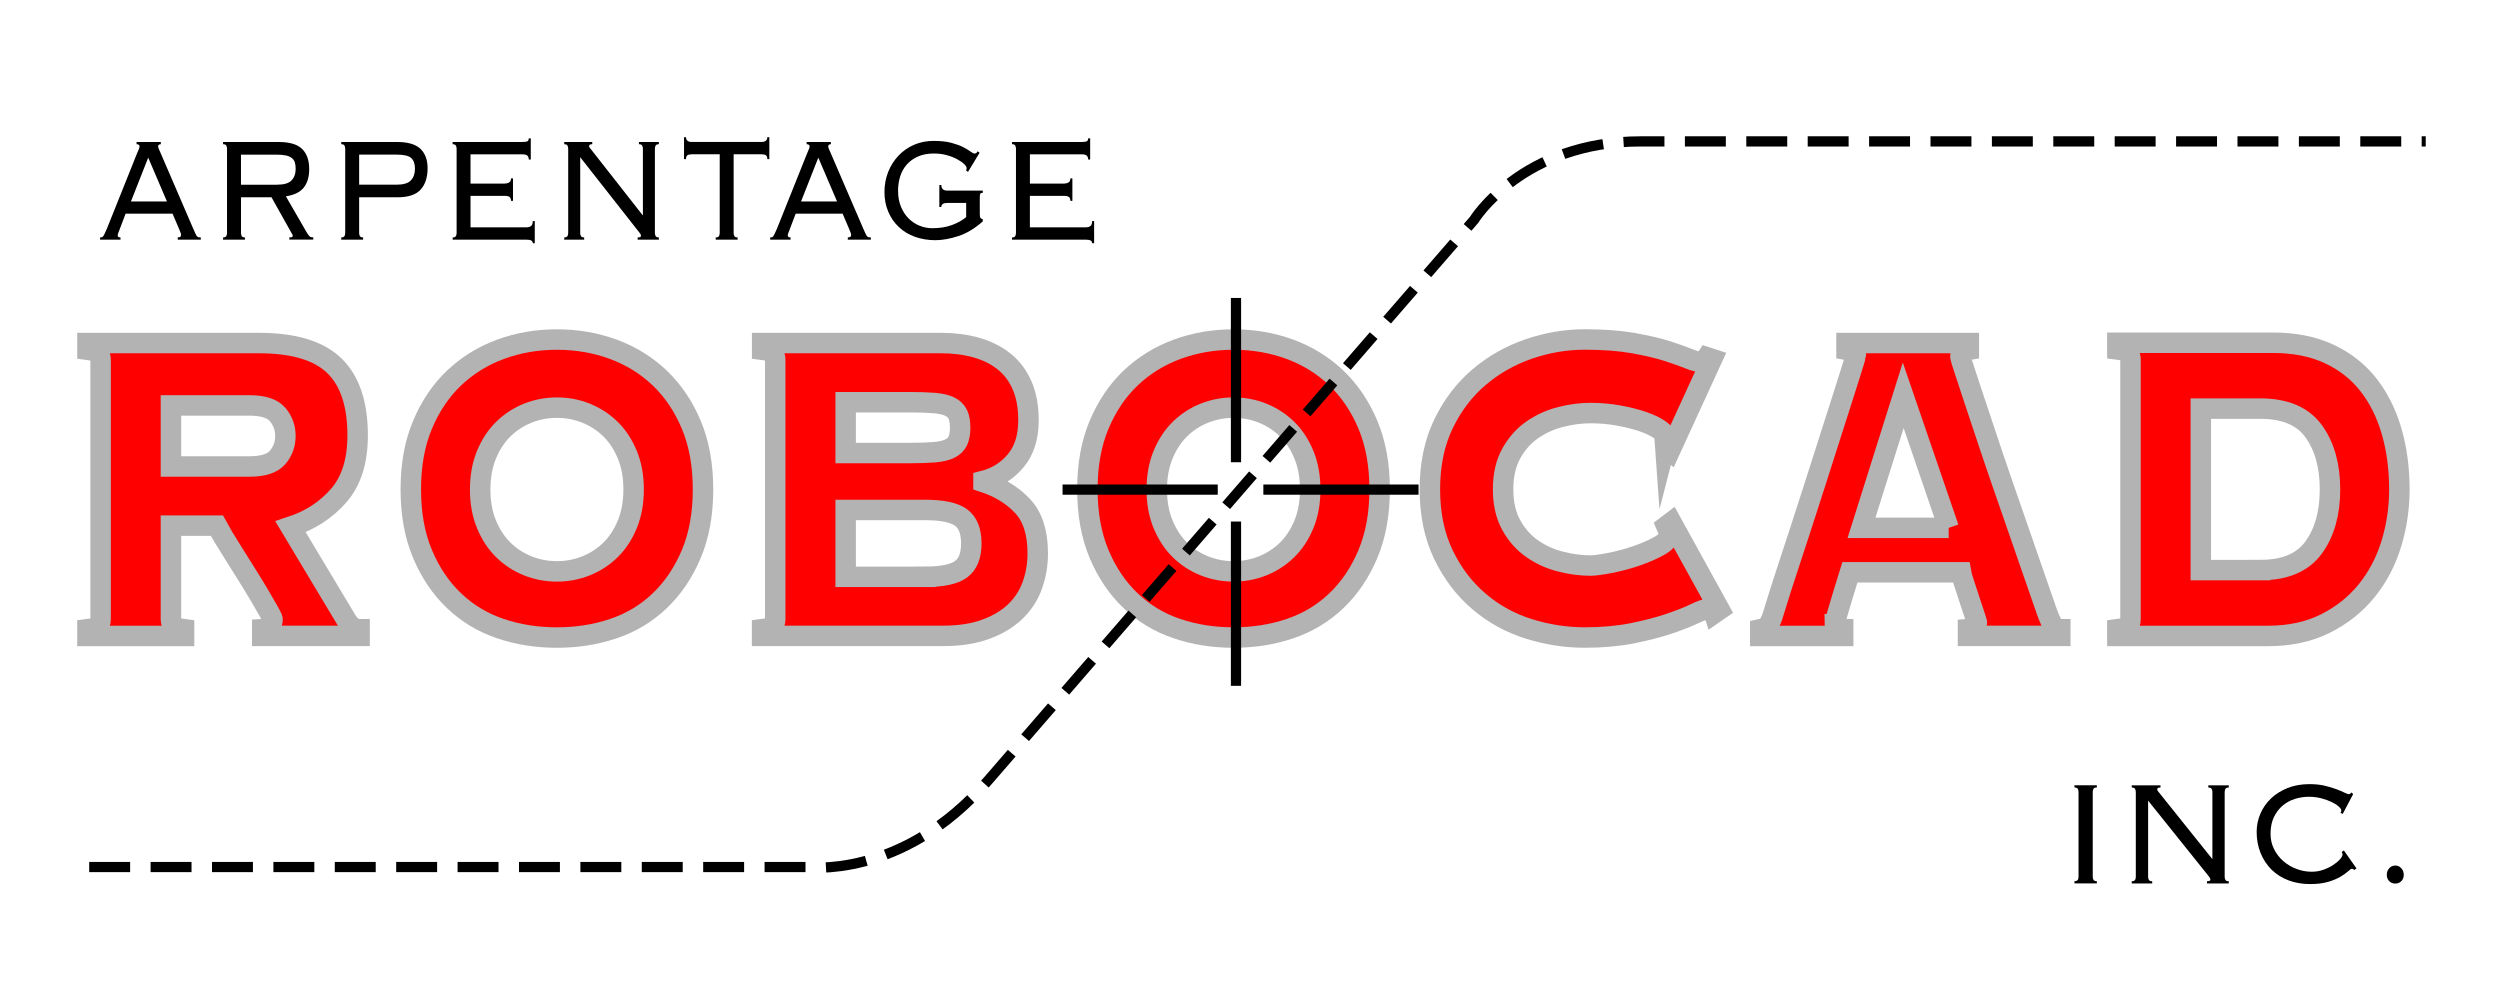 <svg xmlns="http://www.w3.org/2000/svg" id="Layer_2" viewBox="0 0 763.46 305.98"><defs><style>.cls-1,.cls-2,.cls-3{fill:none;}.cls-1,.cls-4{stroke-width:0px;}.cls-2,.cls-3{stroke:#000;stroke-width:3.12px;}.cls-2,.cls-5{stroke-miterlimit:10;}.cls-3{stroke-dasharray:0 0 12.5 6.25;}.cls-5{fill:red;stroke:#b3b3b3;stroke-width:6.25px;}</style></defs><g id="ROBOCAB-design"><path class="cls-5" d="m52.84,191.06c.43.51,1.55.88,3.37,1.11v2.04h-29.5v-2.04c1.81-.23,2.94-.6,3.36-1.1.43-.51.65-1.16.65-1.96v-79.24c0-.79-.21-1.45-.65-1.96-.43-.51-1.55-.88-3.36-1.11v-2.04h52.34c10.58,0,18.25,2.29,23.02,6.89,4.77,4.59,7.15,11.71,7.15,21.34,0,7.82-1.93,13.94-5.8,18.37-3.87,4.42-8.76,7.59-14.69,9.52l16.92,28.22c1.14,2.04,2.53,3.06,4.16,3.06v2.04h-29.73v-2.04c2.09-.12,3.14-1.13,3.14-3.06,0-.23-.38-1.03-1.14-2.38-.76-1.37-1.71-3.01-2.86-4.94-1.14-1.93-2.4-4-3.79-6.21-1.38-2.22-2.72-4.35-4-6.38-1.29-2.04-2.41-3.86-3.36-5.44-.95-1.59-1.57-2.67-1.86-3.23h-14.01v28.58c0,.79.21,1.45.64,1.95Zm23.33-48.6c4.18,0,7.06-.93,8.63-2.79,1.57-1.87,2.36-4.04,2.36-6.53s-.79-4.66-2.36-6.53c-1.57-1.86-4.45-2.8-8.63-2.8h-23.97v18.65h23.97Z"></path><path class="cls-5" d="m187.3,106.67c5.39,1.98,10.11,4.9,14.16,8.76,4.05,3.86,7.27,8.62,9.65,14.29,2.38,5.67,3.58,12.24,3.58,19.73s-1.19,14.06-3.58,19.73c-2.38,5.67-5.6,10.44-9.65,14.29-4.05,3.86-8.77,6.7-14.16,8.51-5.39,1.82-11.13,2.72-17.23,2.72s-11.85-.9-17.23-2.72c-5.39-1.81-10.11-4.65-14.16-8.51-4.05-3.85-7.27-8.62-9.65-14.29-2.39-5.67-3.58-12.25-3.58-19.73s1.19-14.06,3.58-19.73c2.38-5.67,5.6-10.44,9.65-14.29,4.05-3.85,8.77-6.77,14.16-8.76,5.39-1.98,11.13-2.98,17.23-2.98s11.85.99,17.23,2.98Zm-26.16,19.52c-2.81,1.13-5.29,2.75-7.43,4.85-2.14,2.1-3.86,4.71-5.14,7.82-1.29,3.12-1.93,6.66-1.93,10.63s.64,7.51,1.93,10.63c1.29,3.12,3,5.73,5.14,7.82,2.14,2.1,4.62,3.72,7.43,4.85,2.81,1.13,5.79,1.7,8.93,1.7s6.12-.57,8.93-1.7c2.81-1.14,5.29-2.75,7.43-4.85,2.14-2.09,3.86-4.71,5.14-7.82,1.28-3.12,1.93-6.66,1.93-10.63s-.64-7.51-1.93-10.63c-1.29-3.12-3-5.72-5.14-7.82-2.14-2.1-4.62-3.71-7.43-4.85-2.81-1.14-5.79-1.7-8.93-1.7s-6.12.57-8.93,1.7Z"></path><path class="cls-5" d="m236.12,107.91c-.43-.51-1.55-.88-3.37-1.11v-2.04h54.56c3.91,0,7.49.45,10.74,1.36,3.25.9,6.06,2.29,8.45,4.16,2.39,1.87,4.25,4.3,5.58,7.3,1.34,3,2,6.59,2,10.78,0,5.1-1.29,9.2-3.87,12.31s-5.87,5.18-9.87,6.2v.34c4.86,1.59,8.83,4.03,11.93,7.32,3.09,3.29,4.64,8.12,4.64,14.47,0,3.41-.55,6.64-1.64,9.7-1.1,3.07-2.82,5.73-5.16,8-2.34,2.27-5.34,4.09-9.02,5.45-3.67,1.36-8.04,2.04-13.1,2.04h-55.26v-2.04c1.81-.23,2.93-.6,3.37-1.1.43-.51.64-1.16.64-1.96v-79.24c0-.79-.22-1.45-.64-1.96Zm41.61,30.44c3.06,0,5.59-.09,7.59-.25,2.01-.17,3.58-.53,4.73-1.1,1.15-.56,1.96-1.35,2.44-2.36.48-1.01.72-2.37.72-4.05s-.24-3.04-.72-4.05c-.48-1.01-1.29-1.8-2.44-2.36-1.15-.56-2.72-.93-4.73-1.1-2-.17-4.53-.25-7.59-.25h-19.48v15.52h19.48Zm4.86,37.79c5.16,0,8.78-.76,10.88-2.29,2.1-1.53,3.15-4.17,3.15-7.91s-1.05-6.38-3.15-7.91c-2.1-1.53-5.72-2.29-10.88-2.29h-24.34v20.41h24.34Z"></path><path class="cls-5" d="m393.93,106.67c5.38,1.98,10.11,4.9,14.16,8.76,4.05,3.86,7.27,8.62,9.65,14.29,2.38,5.67,3.58,12.24,3.58,19.73s-1.2,14.06-3.58,19.73c-2.39,5.67-5.6,10.44-9.65,14.29-4.05,3.86-8.78,6.7-14.16,8.51-5.39,1.82-11.13,2.72-17.24,2.72s-11.85-.9-17.24-2.72c-5.39-1.81-10.11-4.65-14.16-8.51-4.05-3.85-7.27-8.62-9.65-14.29-2.38-5.67-3.57-12.25-3.57-19.73s1.19-14.06,3.57-19.73c2.39-5.67,5.6-10.44,9.65-14.29,4.05-3.85,8.77-6.77,14.16-8.76,5.39-1.98,11.13-2.98,17.24-2.98s11.85.99,17.24,2.98Zm-26.17,19.52c-2.81,1.13-5.29,2.75-7.43,4.85-2.14,2.1-3.86,4.71-5.14,7.82-1.28,3.12-1.93,6.66-1.93,10.63s.64,7.51,1.93,10.63,3,5.73,5.14,7.82c2.14,2.1,4.62,3.72,7.43,4.85,2.81,1.13,5.79,1.7,8.93,1.7s6.12-.57,8.93-1.7c2.81-1.14,5.29-2.75,7.43-4.85,2.15-2.09,3.86-4.71,5.14-7.82,1.29-3.12,1.93-6.66,1.93-10.63s-.65-7.51-1.93-10.63c-1.29-3.12-3-5.72-5.14-7.82-2.14-2.1-4.61-3.71-7.43-4.85-2.81-1.14-5.79-1.7-8.93-1.7s-6.12.57-8.93,1.7Z"></path><path class="cls-5" d="m508.55,136.52c.09-.34.16-.71.21-1.1.05-.4.07-.88.07-1.45,0-.91-.65-1.81-1.93-2.72-1.29-.9-3.01-1.73-5.15-2.47-2.15-.74-4.61-1.36-7.37-1.87-2.77-.51-5.68-.77-8.73-.77-2.86,0-5.87.4-9.02,1.19-3.15.79-6.04,2.1-8.66,3.91-2.62,1.81-4.77,4.22-6.44,7.22-1.67,3-2.51,6.66-2.51,10.96s.84,7.96,2.51,10.97c1.67,3,3.81,5.41,6.44,7.22,2.62,1.82,5.51,3.12,8.66,3.91,3.15.79,6.16,1.19,9.02,1.19,1.24,0,3.2-.26,5.87-.77,2.67-.51,5.34-1.21,8.01-2.12,2.67-.9,5.03-1.93,7.08-3.06,2.05-1.13,3.08-2.32,3.08-3.57,0-.57-.09-1.02-.28-1.36-.2-.34-.38-.74-.57-1.19l1.57-1.19,14.74,26.72-1.72,1.19c-.19-.57-.45-.93-.79-1.1-.34-.17-.74-.26-1.21-.26-.67,0-2,.48-4.01,1.45-2.01.96-4.61,1.99-7.8,3.06-3.2,1.08-6.94,2.04-11.24,2.9-4.3.85-9.12,1.28-14.46,1.28-5.72,0-11.4-.88-17.03-2.64-5.63-1.76-10.69-4.53-15.18-8.34-4.49-3.8-8.12-8.56-10.89-14.29-2.77-5.73-4.16-12.39-4.16-19.99s1.39-14.26,4.16-19.99c2.77-5.73,6.4-10.49,10.89-14.29,4.49-3.8,9.55-6.66,15.18-8.59,5.63-1.93,11.31-2.89,17.03-2.89s10.67.37,14.82,1.1c4.15.74,7.66,1.56,10.52,2.47,2.77.91,4.91,1.68,6.45,2.3,1.53.62,2.67.93,3.43.93.86,0,1.57-.45,2.15-1.36l1.57.51-12.88,28.07-1.43-1.19Z"></path><path class="cls-5" d="m560.3,190.46c0,.57.17.99.5,1.28.34.29,1.03.43,2.08.43v2.04h-25.33v-2.04c1.05-.23,1.81-.6,2.29-1.1.48-.51.95-1.45,1.43-2.81.2-.57.67-2.1,1.43-4.6.76-2.49,1.76-5.64,3.01-9.43,1.24-3.8,2.62-8.02,4.15-12.67,1.53-4.65,3.05-9.38,4.58-14.2,1.53-4.82,3.03-9.52,4.51-14.12,1.48-4.59,2.79-8.7,3.94-12.33,1.15-3.62,2.08-6.57,2.79-8.84.71-2.26,1.07-3.46,1.07-3.57,0-.57-.31-.96-.93-1.19-.62-.23-1.26-.4-1.93-.51v-2.04h37.36v2.04c-.76.12-1.38.29-1.85.51-.48.23-.72.79-.72,1.7,0,.23.46,1.7,1.36,4.42.91,2.72,2.08,6.26,3.51,10.63,1.43,4.37,3.08,9.3,4.94,14.8,1.86,5.5,3.79,11.11,5.8,16.83,2.01,5.72,3.94,11.31,5.8,16.75,1.86,5.44,3.56,10.31,5.08,14.62.76,2.04,1.4,3.4,1.93,4.08.52.68,1.22,1.02,2.08,1.02v2.04h-28.19v-2.04c1.81-.12,2.72-.79,2.72-2.04,0-.12-.24-.88-.71-2.3-.48-1.42-1-3.01-1.58-4.77-.57-1.76-1.12-3.44-1.65-5.03-.52-1.59-.84-2.67-.93-3.24h-33.92c-.96,3.07-1.72,5.57-2.29,7.5-.57,1.93-1.03,3.47-1.37,4.6-.33,1.13-.57,1.96-.71,2.47-.14.51-.21.88-.21,1.11Zm34.79-29.26l-13.88-40.48-12.74,40.48h26.63Z"></path><path class="cls-5" d="m649.97,107.82c-.43-.51-1.55-.88-3.36-1.11v-2.04h47.5c6.58,0,12.3,1.14,17.16,3.41,4.87,2.27,8.87,5.42,12.02,9.45,3.15,4.03,5.5,8.77,7.08,14.21,1.57,5.45,2.36,11.35,2.36,17.7,0,5.79-.84,11.38-2.5,16.77-1.67,5.39-4.2,10.15-7.58,14.3-3.39,4.14-7.58,7.46-12.59,9.95-5,2.5-10.84,3.75-17.52,3.75h-45.93v-2.04c1.81-.23,2.94-.59,3.36-1.1.43-.51.65-1.16.65-1.96v-79.32c0-.79-.21-1.45-.65-1.96Zm40.28,66.27c7.52,0,12.96-2.29,16.29-6.88,3.34-4.59,5-10.52,5-17.77s-1.67-13.18-5-17.77c-3.33-4.59-8.76-6.89-16.29-6.89h-18.16v49.31h18.16Z"></path><path class="cls-3" d="m27.24,264.78h218.8s29.27,4.17,55.75-26.49c26.48-30.66,148.35-171.12,148.35-171.12,0,0,14.7-23.99,50.93-23.99h239.71"></path><path class="cls-4" d="m36.64,69.8c-.13.34-.29.72-.45,1.13-.17.41-.25.74-.25.96,0,.42.29.62.86.62v.68h-6.23v-.68c.2,0,.38-.02.53-.05.15-.04.29-.15.43-.34.13-.19.29-.46.45-.82.17-.36.39-.84.66-1.45l9.17-22.91c.27-.64.47-1.12.61-1.45.13-.32.2-.58.2-.77,0-.45-.31-.68-.91-.68v-.68h7.4v.68c-.54,0-.81.23-.81.68,0,.23.09.52.25.88.17.36.39.86.66,1.5l9.73,22.57c.3.68.54,1.21.71,1.59.17.38.33.66.48.85.15.19.31.3.48.34.17.04.4.05.71.05v.68h-7.04v-.68c.4,0,.67-.07.81-.2.13-.13.2-.33.2-.59,0-.19-.04-.39-.13-.6-.08-.2-.26-.65-.53-1.33l-1.93-4.52h-14.34l-1.72,4.52Zm14.34-8.28l-5.72-13.38-5.27,13.38h11Z"></path><path class="cls-4" d="m73.84,72.14c.17.25.49.37.96.37v.68h-6.68v-.68c.48,0,.79-.12.96-.37.17-.24.25-.58.25-.99v-25.75c0-.41-.09-.74-.25-.99-.17-.25-.49-.37-.96-.37v-.68h16.95c3.34,0,5.73.71,7.18,2.12,1.45,1.42,2.18,3.47,2.18,6.15,0,2.38-.56,4.27-1.67,5.66-1.11,1.4-2.94,2.29-5.46,2.66l6.39,11.07c.37.6.67,1,.89,1.19.22.19.58.28,1.09.28v.68h-7.3v-.68c.44,0,.72-.04.84-.11.12-.08.18-.21.18-.4,0-.23-.09-.43-.25-.62l-6.23-11.12h-9.31v10.9c0,.42.08.74.25.99Zm10.83-15.74c2.06,0,3.51-.43,4.35-1.3.85-.87,1.27-2.06,1.27-3.57,0-.75-.09-1.4-.25-1.93-.17-.53-.47-.97-.91-1.33-.44-.36-1.04-.62-1.8-.79-.76-.17-1.73-.25-2.91-.25h-10.83v9.18h11.08Z"></path><path class="cls-4" d="m105.18,44.41c-.17-.25-.49-.37-.96-.37v-.68h17c3.34,0,5.73.7,7.18,2.1,1.45,1.4,2.18,3.37,2.18,5.89,0,2.84-.72,5.03-2.15,6.58-1.43,1.55-3.79,2.32-7.06,2.32h-11.69v10.9c0,.42.08.74.25.99.17.25.49.37.96.37v.68h-6.68v-.68c.47,0,.79-.12.96-.37.17-.24.25-.58.25-.99v-25.75c0-.41-.08-.74-.25-.99Zm15.93,11.99c2.05,0,3.51-.43,4.35-1.3.84-.87,1.26-2.06,1.26-3.57s-.38-2.56-1.14-3.26c-.76-.7-2.25-1.05-4.47-1.05h-11.43v9.18h11.43Z"></path><path class="cls-4" d="m139.18,44.41c-.17-.25-.49-.37-.96-.37v-.68h21.23c.88,0,1.44-.08,1.67-.25.24-.17.36-.46.36-.87h.61v6.47h-.61c0-.49-.14-.88-.41-1.16-.27-.28-.79-.42-1.57-.42h-15.81v8.93h10.29c.6,0,1.1-.11,1.49-.34.39-.23.58-.64.58-1.25h.61v6.87h-.61c0-.56-.15-.96-.45-1.19-.31-.23-.81-.34-1.52-.34h-10.39v9.62h16.93c.71,0,1.23-.14,1.57-.42.34-.28.51-.78.51-1.5h.61v6.76h-.61c0-.72-.59-1.07-1.77-1.07h-22.7v-.68c.47,0,.79-.12.96-.37.17-.24.25-.58.25-.99v-25.75c0-.41-.09-.74-.25-.99Z"></path><path class="cls-4" d="m196.33,65.69v-20.29c0-.41-.08-.75-.25-.99-.17-.25-.49-.37-.96-.37v-.68h6.09v.68c-.47,0-.79.12-.96.37-.17.25-.25.58-.25.99v25.75c0,.42.09.75.25.99.17.25.49.37.96.37v.68h-6.48v-.68c.67,0,1.01-.15,1.01-.45,0-.26-.07-.48-.2-.65-.14-.17-.24-.31-.31-.43l-18.04-22.97v23.14c0,.42.09.75.25.99.17.25.49.37.96.37v.68h-6.09v-.68c.47,0,.79-.12.96-.37.17-.24.25-.58.25-.99v-25.75c0-.41-.09-.74-.25-.99-.17-.25-.49-.37-.96-.37v-.68h8.56v.68c-.37,0-.63.05-.76.14-.14.1-.2.26-.2.48,0,.12.04.24.13.37.09.13.18.26.28.37l15.91,20.29h.1Z"></path><path class="cls-4" d="m218.58,72.51c.47,0,.79-.12.96-.37.17-.25.25-.58.25-.99v-24.03h-8.51c-.64,0-1.1.1-1.37.31-.27.21-.41.59-.41,1.16h-.61v-6.7h.61c0,.98.59,1.46,1.78,1.46h21.27c1.18,0,1.78-.49,1.78-1.46h.61v6.7h-.61c0-.57-.14-.95-.41-1.16-.27-.21-.73-.31-1.37-.31h-8.51v24.03c0,.42.09.75.25.99.17.24.49.37.96.37v.68h-6.68v-.68Z"></path><path class="cls-4" d="m241.28,69.8c-.13.34-.29.72-.46,1.13-.17.41-.25.74-.25.96,0,.42.29.62.86.62v.68h-6.23v-.68c.2,0,.38-.02.53-.05.15-.04.29-.15.43-.34.13-.19.29-.46.45-.82.17-.36.39-.84.66-1.45l9.17-22.91c.27-.64.47-1.12.61-1.45.13-.32.2-.58.2-.77,0-.45-.31-.68-.91-.68v-.68h7.4v.68c-.54,0-.81.23-.81.68,0,.23.09.52.25.88.17.36.39.86.66,1.5l9.73,22.57c.3.68.54,1.21.71,1.59.17.38.33.66.48.85.15.19.31.3.48.34.17.04.4.05.71.05v.68h-7.04v-.68c.4,0,.67-.07.81-.2.13-.13.2-.33.2-.59,0-.19-.04-.39-.13-.6-.08-.2-.26-.65-.53-1.33l-1.93-4.52h-14.34l-1.72,4.52Zm14.34-8.28l-5.72-13.38-5.27,13.38h11Z"></path><path class="cls-4" d="m287.47,63.21h-.61v-6.71h.61c0,1.13.59,1.7,1.77,1.7h10.89v.68c-.37,0-.62.09-.74.26-.12.17-.18.57-.18,1.22v4.93c0,.64.07,1.06.2,1.25.13.19.37.32.71.4v.68c-2.44,2.15-4.92,3.65-7.48,4.48-2.55.83-4.89,1.25-7.02,1.25s-4.29-.34-6.19-1.02c-1.89-.68-3.53-1.67-4.92-2.98-1.39-1.3-2.47-2.86-3.24-4.67-.78-1.82-1.17-3.82-1.17-6.01s.38-4.29,1.14-6.18c.76-1.89,1.81-3.54,3.14-4.95,1.33-1.42,2.91-2.52,4.74-3.32,1.82-.79,3.82-1.19,5.98-1.19s3.98.2,5.45.59c1.47.4,2.68.84,3.62,1.33.95.49,1.68.94,2.21,1.33.52.4.94.6,1.24.6.27,0,.47-.06.59-.2.12-.13.23-.29.33-.48l.61.45-3.54,5.84-.61-.45c.13-.15.2-.38.2-.68,0-.34-.25-.75-.76-1.25-.51-.49-1.21-.98-2.11-1.47-.9-.49-1.95-.91-3.17-1.25-1.22-.34-2.54-.51-3.96-.51-1.89,0-3.53.31-4.92.94-1.39.62-2.53,1.46-3.42,2.5-.9,1.04-1.56,2.24-1.98,3.6-.42,1.36-.63,2.8-.63,4.31,0,1.86.3,3.49.89,4.91.59,1.42,1.37,2.61,2.33,3.57.96.96,2.07,1.7,3.33,2.21,1.25.51,2.55.77,3.91.77,2.23,0,4.23-.32,5.98-.96,1.76-.64,3.21-1.46,4.36-2.44v-4.31h-5.83c-1.18,0-1.77.42-1.77,1.25Z"></path><path class="cls-4" d="m310.02,44.41c-.17-.25-.49-.37-.96-.37v-.68h21.22c.88,0,1.44-.08,1.67-.25.24-.17.36-.46.36-.87h.61v6.47h-.61c0-.49-.14-.88-.41-1.16-.27-.28-.79-.42-1.57-.42h-15.81v8.93h10.29c.6,0,1.1-.11,1.49-.34.39-.23.58-.64.58-1.25h.61v6.87h-.61c0-.56-.15-.96-.46-1.19-.3-.23-.81-.34-1.52-.34h-10.39v9.62h16.93c.71,0,1.23-.14,1.57-.42.34-.28.51-.78.51-1.5h.61v6.76h-.61c0-.72-.59-1.07-1.77-1.07h-22.7v-.68c.47,0,.79-.12.96-.37.17-.24.25-.58.25-.99v-25.75c0-.41-.09-.74-.25-.99Z"></path><path class="cls-4" d="m633.51,269.1c.48,0,.81-.12.98-.37.18-.24.26-.58.26-1v-25.88c0-.42-.08-.75-.26-1-.17-.25-.5-.37-.98-.37v-.68h6.83v.68c-.48,0-.81.12-.99.37-.17.24-.26.58-.26,1v25.88c0,.42.08.75.26,1,.18.25.51.37.99.37v.68h-6.83v-.68Z"></path><path class="cls-4" d="m675.63,262.26v-20.39c0-.42-.09-.75-.26-1-.18-.25-.51-.37-.99-.37v-.68h6.25v.68c-.48,0-.81.12-.99.37-.17.24-.26.58-.26,1v25.88c0,.42.09.75.26,1,.18.25.51.37.99.37v.68h-6.65v-.68c.7,0,1.04-.15,1.04-.46,0-.26-.07-.48-.21-.65-.14-.17-.24-.31-.31-.43l-18.5-23.08v23.25c0,.42.08.75.26,1,.18.25.51.37.99.37v.68h-6.25v-.68c.48,0,.81-.12.98-.37.18-.24.26-.58.26-1v-25.88c0-.42-.08-.75-.26-1-.17-.25-.5-.37-.98-.37v-.68h8.78v.68c-.38,0-.64.05-.78.14-.14.1-.21.26-.21.49,0,.11.04.24.13.37.09.13.18.26.29.37l16.33,20.39h.1Z"></path><path class="cls-4" d="m718.95,265.71c-.21-.26-.47-.4-.78-.4-.17,0-.52.24-1.06.74-.54.49-1.3,1.04-2.29,1.64-.99.6-2.24,1.13-3.76,1.59-1.53.46-3.38.7-5.56.7-2.42,0-4.64-.38-6.65-1.14-2.01-.76-3.73-1.86-5.17-3.28-1.43-1.43-2.55-3.12-3.34-5.08-.79-1.96-1.19-4.09-1.19-6.41,0-1.94.37-3.78,1.12-5.54.74-1.75,1.81-3.29,3.21-4.65,1.4-1.35,3.1-2.42,5.09-3.22,1.99-.8,4.24-1.2,6.72-1.2,1.73,0,3.27.16,4.63.48,1.35.32,2.53.67,3.53,1.05,1.01.38,1.83.73,2.47,1.05.64.32,1.08.48,1.32.48.27,0,.45-.05.52-.14.07-.1.16-.22.26-.37l.62.46-3.22,6.09-.68-.34c.18-.19.26-.44.26-.74s-.26-.69-.78-1.17c-.52-.48-1.23-.93-2.13-1.37-.9-.43-1.95-.82-3.17-1.14-1.21-.32-2.51-.48-3.89-.48s-2.78.22-4.19.65c-1.4.44-2.65,1.11-3.73,2.03-1.09.91-1.98,2.08-2.68,3.5-.69,1.42-1.04,3.12-1.04,5.1,0,1.71.35,3.28,1.07,4.7.71,1.42,1.65,2.65,2.83,3.67,1.18,1.02,2.52,1.82,4.03,2.39,1.51.57,3.06.85,4.65.85,1.25,0,2.43-.2,3.56-.6,1.12-.4,2.12-.88,2.98-1.45.87-.57,1.56-1.15,2.08-1.74.52-.59.78-1.07.78-1.45,0-.34-.09-.6-.26-.8l.68-.45,3.84,5.47-.68.51Z"></path><path class="cls-4" d="m729.64,265.14c.5-.55,1.11-.82,1.84-.82s1.34.28,1.84.82c.5.55.75,1.22.75,2.02s-.25,1.44-.75,1.93c-.5.5-1.11.74-1.84.74s-1.34-.24-1.84-.74c-.5-.49-.75-1.13-.75-1.93s.25-1.47.75-2.02Z"></path><line class="cls-2" x1="377.45" y1="159.27" x2="377.45" y2="209.44"></line><line class="cls-2" x1="377.45" y1="90.99" x2="377.45" y2="141.16"></line><line class="cls-2" x1="385.81" y1="149.52" x2="433.2" y2="149.52"></line><line class="cls-2" x1="324.49" y1="149.52" x2="371.88" y2="149.52"></line><rect class="cls-1" width="763.46" height="305.98"></rect></g></svg>